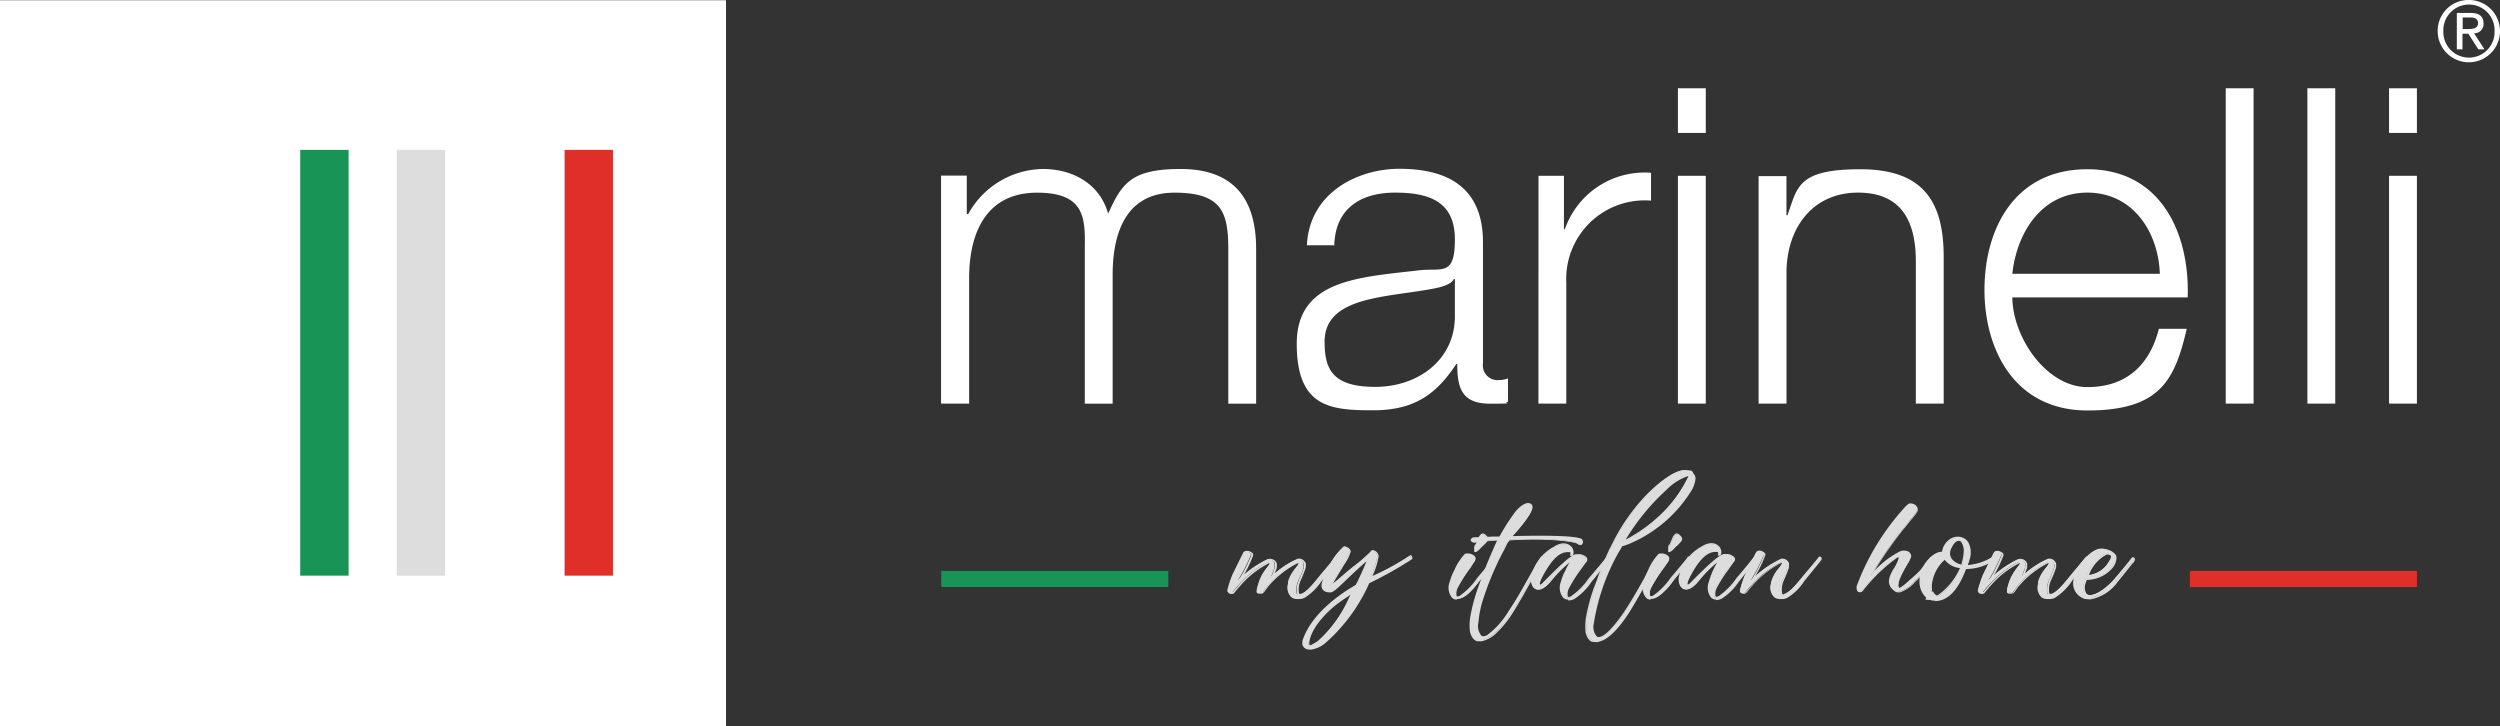 <?xml version="1.0" encoding="UTF-8"?>
<svg xmlns="http://www.w3.org/2000/svg" width="226.087" height="65.679" viewBox="0 0 226.087 65.679">
  <rect x="0" y="0" width="226.087" height="65.679" fill="#333333" stroke="none"/>
  <g id="Raggruppa_1707" data-name="Raggruppa 1707" transform="translate(-1572.492 -2256.981)">
    <rect id="Rettangolo_603" data-name="Rettangolo 603" width="4.376" height="38.506" transform="translate(1623.55 2270.535)" fill="#17304f"></rect>
    <rect id="Rettangolo_604" data-name="Rettangolo 604" width="4.376" height="38.506" transform="translate(1599.643 2270.535)" fill="#17304f"></rect>
    <rect id="Rettangolo_605" data-name="Rettangolo 605" width="65.657" height="65.657" transform="translate(1572.492 2257.003)" fill="#fff"></rect>
    <rect id="Rettangolo_606" data-name="Rettangolo 606" width="4.376" height="38.506" transform="translate(1623.55 2270.535)" fill="#e02f28"></rect>
    <rect id="Rettangolo_607" data-name="Rettangolo 607" width="4.376" height="38.506" transform="translate(1599.643 2270.535)" fill="#199457"></rect>
    <rect id="Rettangolo_608" data-name="Rettangolo 608" width="4.376" height="38.506" transform="translate(1608.373 2270.535)" fill="#ddd"></rect>
    <path id="Tracciato_10736" data-name="Tracciato 10736" d="M1788.546,2269h2.519v-4.035h-2.519Zm0,24.482h2.519v-20.6h-2.519Zm-7.385,0h2.519v-28.517h-2.519Zm-7.385,0h2.518v-28.517h-2.518Zm-19.3-11.739c.405-3.757,2.668-7.343,6.787-7.343s6.425,3.565,6.553,7.343Zm15.859,2.113c.192-5.785-2.433-11.569-9.072-11.569s-9.306,5.464-9.306,10.907,2.754,10.907,9.306,10.907,7.9-2.71,8.987-7.385h-2.519c-.79,3.116-2.8,5.272-6.468,5.272s-6.745-4.44-6.787-8.111h15.859Zm-38.8,9.626h2.519v-12.017c.085-4.034,2.476-7.065,6.467-7.065s5.23,2.668,5.23,6.233v12.849h2.518v-13.255c0-4.909-1.75-7.94-7.534-7.94s-5.678,1.686-6.6,4.162h-.085v-3.543h-2.519v20.6h0Zm-7.3-24.482h2.519v-4.035h-2.519Zm0,24.482h2.519v-20.6h-2.519Zm-12.615,0h2.519V2282.51a7.1,7.1,0,0,1,7.663-7.385v-2.519a7.633,7.633,0,0,0-7.791,5.1h-.086v-4.824h-2.3Zm-18.463-14.3c.085-3.351,2.39-4.781,5.507-4.781s5.4.832,5.4,4.226-1.153,2.562-3.245,2.8c-5.421.641-11.056.833-11.056,6.639s3.116,6.019,6.916,6.019,5.741-1.516,7.513-4.184h.085c0,2.156.406,3.586,2.946,3.586s1.089-.042,1.644-.17V2291.2a2.164,2.164,0,0,1-.79.15,1.333,1.333,0,0,1-1.473-1.516v-10.95c0-5.507-3.949-6.638-7.578-6.638s-8.111,2.07-8.345,6.916h2.518Zm10.907,6.318c.043,4.035-3.351,6.468-7.193,6.468s-4.59-1.558-4.59-4.077c0-4.034,5.315-3.992,9.584-4.76.683-.128,1.793-.32,2.114-.918h.085v3.287Zm-46.447,7.983h2.519v-11.5c.043-4.311,1.793-7.577,6.147-7.577s4.355,2.327,4.312,5.1v13.981h2.519v-11.654c0-3.842,1.238-7.428,5.592-7.428s4.867,1.836,4.867,5.229v13.853h2.518V2279.5c0-4.866-2.326-7.236-6.83-7.236s-5.315,1.324-6.553,4.035c-.768-2.711-3.2-4.035-5.912-4.035a7.83,7.83,0,0,0-6.745,4.077h-.129v-3.479h-2.326v20.6Z" fill="#fff"></path>
    <rect id="Rettangolo_609" data-name="Rettangolo 609" width="20.534" height="1.451" transform="translate(1657.616 2308.615)" fill="#199457"></rect>
    <rect id="Rettangolo_610" data-name="Rettangolo 610" width="20.534" height="1.451" transform="translate(1770.531 2308.615)" fill="#e02f28"></rect>
    <g id="Raggruppa_1706" data-name="Raggruppa 1706">
      <path id="Tracciato_10737" data-name="Tracciato 10737" d="M1693.412,2307.59c-.47.641-1,1.26-1.516,1.879-.747.939-1.067,1.28-1.473,1.473a.946.946,0,0,1-.555.149.927.927,0,0,1-.554-.128,1.114,1.114,0,0,1-.3-1.174v-.171h0a4.545,4.545,0,0,1,.9-1.537c.235-.384-.192-.192-.192-.192l-.192.107a9.262,9.262,0,0,0-2.391,1.942c-.17.171-.384.619-.555.641a1.63,1.63,0,0,1-.32,0,.305.305,0,0,1-.085-.064c-.022-.043-.022-.064,0-.256a6.465,6.465,0,0,1,.235-.79h0a6.044,6.044,0,0,1,.853-1.409c.235-.384-.192-.192-.192-.192l-.213.107a9.2,9.2,0,0,0-2.391,1.942c-.171.171-.533.64-.555.64a.774.774,0,0,1-.32,0,.268.268,0,0,1-.085-.064c-.043-.042-.043-.064,0-.256.042-.171.128-.448.234-.768.086-.235.15-.406.171-.47.128-.256,1-2.028,1-2.028a.308.308,0,0,1,.235-.149.388.388,0,0,1,.235.064c.171.085.235.149.235.256a14.786,14.786,0,0,1-1.11,2.2l-.064.106.192-.192a9.865,9.865,0,0,1,2.476-1.707.6.6,0,0,1,.6.3c.042.064.042.085.042.256a.742.742,0,0,1-.042.32c-.064.171-.15.4-.257.683a8.883,8.883,0,0,1,2.306-1.537.558.558,0,0,1,.576.3c.043.064.043.085.043.256a.724.724,0,0,1-.043.32,8.21,8.21,0,0,1-.427,1.025,2.03,2.03,0,0,0-.149,1.216.189.189,0,0,0,.17.086.548.548,0,0,0,.235-.064c.363-.192.641-.384,1.516-1.473.469-.576,1.3-1.537,1.537-1.857.17,0,.064.192.064.192" fill="#ddd"></path>
      <path id="Tracciato_10738" data-name="Tracciato 10738" d="M1689.954,2311.155h-.064a.918.918,0,0,1-.6-.149,1.221,1.221,0,0,1-.32-1.238v-.128h0v-.065h0a3.368,3.368,0,0,1,.64-1.173,2.885,2.885,0,0,0,.256-.342.36.36,0,0,0,.065-.149s-.107.021-.171.042l-.192.107a8.59,8.59,0,0,0-2.37,1.942c-.042.064-.106.15-.192.257-.128.192-.256.384-.405.405a1.825,1.825,0,0,1-.342,0h0c-.043-.043-.085-.064-.107-.085h0c-.042-.086-.021-.128,0-.32a6.648,6.648,0,0,1,.235-.79h0a3.619,3.619,0,0,1,.619-1.067,2.885,2.885,0,0,0,.256-.342.363.363,0,0,0,.064-.149.891.891,0,0,0-.149.042l-.192.107a8.589,8.589,0,0,0-2.369,1.942c-.086.086-.235.278-.363.427-.171.214-.192.235-.214.235a.527.527,0,0,1-.363,0h0c-.042-.043-.085-.064-.106-.107-.043-.064-.043-.106,0-.3s.128-.47.234-.79a2.992,2.992,0,0,1,.171-.448h0c.128-.278,1-2.05,1-2.05a.3.3,0,0,1,.3-.17.514.514,0,0,1,.278.064c.171.085.277.17.277.32a11.072,11.072,0,0,1-.939,1.942,9.306,9.306,0,0,1,2.369-1.6.66.66,0,0,1,.662.321.5.5,0,0,1,.043.277.774.774,0,0,1-.043.32c-.043.128-.107.278-.171.427a7.718,7.718,0,0,1,2.113-1.366.644.644,0,0,1,.662.32c.064.086.064.128.064.278a.726.726,0,0,1-.043.32c-.085.235-.234.64-.426,1.046a1.954,1.954,0,0,0-.15,1.174c0,.042.086.085.3,0,.363-.192.619-.384,1.494-1.452l.384-.469c.449-.534.961-1.153,1.153-1.388h.021c0-.021.043-.021.043-.021a.154.154,0,0,1,.149.085.346.346,0,0,1,0,.214h0c-.4.555-.832,1.088-1.259,1.6l-.235.3a5.145,5.145,0,0,1-1.494,1.5,1.06,1.06,0,0,1-.512.149m-.918-1.387c-.085.555,0,.9.278,1.11.085.085.256.106.512.106a.8.8,0,0,0,.512-.128c.406-.192.726-.533,1.452-1.451l.234-.3c.427-.512.854-1.046,1.26-1.58,0-.021.021-.064,0-.085h0c-.192.256-.683.832-1.132,1.366l-.384.47c-.9,1.088-1.174,1.3-1.537,1.494a.506.506,0,0,1-.256.085.247.247,0,0,1-.235-.128,2.155,2.155,0,0,1,.15-1.281c.192-.405.341-.811.427-1.046a.635.635,0,0,0,.042-.277.323.323,0,0,0-.042-.213.537.537,0,0,0-.513-.278,9.1,9.1,0,0,0-2.262,1.516l-.214.192.107-.278c.086-.235.192-.469.256-.683a.626.626,0,0,0,.043-.277.548.548,0,0,0-.021-.214c-.107-.171-.363-.32-.513-.256a8.985,8.985,0,0,0-2.454,1.686l-.513.491.278-.491a12.368,12.368,0,0,0,1.089-2.177c0-.064-.043-.107-.193-.192-.106-.064-.106-.064-.192-.043a.2.2,0,0,0-.192.107s-.875,1.772-1,2.006h0a3.241,3.241,0,0,1-.171.47c-.107.32-.192.576-.235.768-.021.171-.021.171,0,.193,0,0,.043.042.064.042H1684c.021-.021.106-.128.17-.192.128-.149.278-.32.363-.427a9.1,9.1,0,0,1,2.412-1.963l.192-.107c.064-.043.235-.107.32,0,.065.085,0,.213-.042.3a3.028,3.028,0,0,1-.256.362,3.584,3.584,0,0,0-.6,1.025h0a7.451,7.451,0,0,0-.235.79,1.336,1.336,0,0,0-.021.192s.043.043.064.043h.277c.086,0,.214-.214.321-.363a3.178,3.178,0,0,1,.192-.278,9.084,9.084,0,0,1,2.412-1.963l.192-.107c.064-.043.235-.107.32,0,.064.085,0,.213-.043.3-.064.106-.171.234-.256.362a3.125,3.125,0,0,0-.64,1.153v.043h0v.085h0Zm0,0h0" fill="#ddd"></path>
      <path id="Tracciato_10739" data-name="Tracciato 10739" d="M1700.114,2307.5a37.941,37.941,0,0,1-3.863,2.156l-.086.213a16.12,16.12,0,0,1-3.8,5.144,2.118,2.118,0,0,1-1.644.619.528.528,0,0,1-.341-.256.5.5,0,0,1-.043-.277.654.654,0,0,1,.064-.342c.683-1.921,2.668-3.607,4.354-4.61l.385-.235.17-.342c.235-.49.491-1.088.683-1.515.086-.192.171-.406.193-.448v-.064c.021,0-.043.042-.043.042-.427.342-1,.854-1.9,1.708-1.024.982-1.2,1.131-1.451,1.174a1.176,1.176,0,0,1-.363-.043.531.531,0,0,1-.342-.3.393.393,0,0,1-.042-.149v-.213l.042-.128a5.181,5.181,0,0,1,.662-1.537,5.425,5.425,0,0,1,1.281-1.687.7.7,0,0,1,.32.128c.107.065.213.193.213.257a3.506,3.506,0,0,1-.576,1.152c-.7,1.153-1.174,1.943-1.174,1.985a8.506,8.506,0,0,0,1.11-.9c.149-.128.555-.47.918-.769a16.282,16.282,0,0,0,1.387-1.174,2.641,2.641,0,0,0,.256-.256c.043-.064.064-.064.128-.064a.542.542,0,0,1,.449.47,6.453,6.453,0,0,1-.513,1.643c-.064.15-.106.278-.106.278a22.469,22.469,0,0,0,3.564-1.942c.15.192.064.277.064.277m-5.272,3.074s-.811.533-1.152.768a9.031,9.031,0,0,0-2.007,1.921,3.039,3.039,0,0,0-.79,2.071c.043.085.043.085.235,0a3.577,3.577,0,0,0,.64-.385,11.256,11.256,0,0,0,2.775-3.842l.278-.555" fill="#ddd"></path>
      <path id="Tracciato_10740" data-name="Tracciato 10740" d="M1690.957,2315.723a.78.78,0,0,1-.235-.022.607.607,0,0,1-.384-.277.418.418,0,0,1-.064-.3.733.733,0,0,1,.064-.363c.854-2.412,3.565-4.162,4.376-4.653l.384-.235.171-.32c.256-.534.512-1.088.683-1.515.042-.107.085-.214.128-.3-.384.32-.9.79-1.772,1.622-1.046,1-1.216,1.153-1.494,1.195a1.2,1.2,0,0,1-.384-.042.565.565,0,0,1-.384-.342.39.39,0,0,1-.043-.149v-.214l.043-.128a5.253,5.253,0,0,1,.661-1.558,5.832,5.832,0,0,1,1.324-1.729.633.633,0,0,1,.384.128.493.493,0,0,1,.235.32,3.72,3.72,0,0,1-.577,1.174c-.533.875-.875,1.452-1.045,1.751.192-.15.512-.427.9-.748.149-.128.555-.49.918-.768l.064-.043a12.365,12.365,0,0,0,1.323-1.131,1.96,1.96,0,0,0,.214-.213l.042-.043a.174.174,0,0,1,.171-.085.606.606,0,0,1,.512.533,6.584,6.584,0,0,1-.512,1.686c0,.043-.043.086-.043.129a23.551,23.551,0,0,0,3.416-1.879l.042-.043.043.043c.192.235.064.363.043.363h0a34.4,34.4,0,0,1-3.842,2.156l-.086.192a15.532,15.532,0,0,1-3.82,5.165,2.572,2.572,0,0,1-1.452.662m5.4-8.388-.106.256a3.871,3.871,0,0,1-.192.448c-.171.427-.427.982-.684,1.515l-.192.363h0l-.384.256c-.811.47-3.5,2.22-4.333,4.59a.938.938,0,0,0-.064.32c0,.128,0,.171.043.235a.412.412,0,0,0,.3.213,2.042,2.042,0,0,0,1.579-.6,15.538,15.538,0,0,0,3.778-5.122l.107-.235h.021a39.092,39.092,0,0,0,3.842-2.156.463.463,0,0,0-.021-.128,25.266,25.266,0,0,1-3.522,1.921l-.149.064.042-.149s.043-.129.107-.278a6.116,6.116,0,0,0,.512-1.622.417.417,0,0,0-.384-.406h-.021a.066.066,0,0,1-.021.043l-.043.043a1.98,1.98,0,0,1-.214.213c-.192.192-.256.235-1.344,1.131l-.064.043c-.363.3-.769.64-.918.768-1.089.961-1.153.94-1.2.918h-.042v-.064c0-.106.9-1.579,1.174-2.027a3.533,3.533,0,0,0,.555-1.11.514.514,0,0,0-.192-.214.57.57,0,0,0-.278-.107,6,6,0,0,0-1.238,1.665,4.729,4.729,0,0,0-.64,1.516v.128c-.022,0-.043.213-.043.213a.292.292,0,0,0,.021.107.456.456,0,0,0,.3.256,1.84,1.84,0,0,0,.32.043c.235-.043.406-.192,1.409-1.153a22.638,22.638,0,0,1,1.9-1.707l.256-.171Zm-5.443,8.132c-.042,0-.085-.021-.106-.107a2.978,2.978,0,0,1,.789-2.156,10.12,10.12,0,0,1,2.028-1.942c1.153-.832,1.217-.79,1.238-.768l.043.042v.043a3.867,3.867,0,0,0-.3.555,11.393,11.393,0,0,1-2.8,3.863,3.7,3.7,0,0,1-.662.385h-.021a.44.44,0,0,1-.171.064m3.671-4.7c-.256.171-.7.469-.939.64a9.28,9.28,0,0,0-1.985,1.921c-.6.79-.918,1.708-.768,2.007v.021a.336.336,0,0,0,.106-.043h.022a4.607,4.607,0,0,0,.64-.384,11.384,11.384,0,0,0,2.754-3.821l.17-.341" fill="#ddd"></path>
      <path id="Tracciato_10741" data-name="Tracciato 10741" d="M1707.8,2307.633l-.085.085c-.128.171-1.131,1.409-1.43,1.772a5.153,5.153,0,0,1-1.473,1.494,1.142,1.142,0,0,1-.555.15.434.434,0,0,1-.406-.171,1.344,1.344,0,0,1-.192-1.281.827.827,0,0,0,.043-.149,7.219,7.219,0,0,1,.256-.705l.15-.3a3.473,3.473,0,0,1,.405-.726,4.029,4.029,0,0,1,.491-.619c.064-.043.085-.043.235-.043a.5.5,0,0,1,.277.043c.235.085.385.213.385.341,0,.064-.043.171-.214.406-.064.107-.192.277-.256.384-.064.086-.192.278-.278.384a16.454,16.454,0,0,0-.875,1.409,1.161,1.161,0,0,0-.128.79c.064.149.171.171.406.043a6.647,6.647,0,0,0,1.6-1.623c.469-.555,1.3-1.537,1.537-1.857.17.022.085.214.085.214m-1.067-1.516c-.128.128-.256.235-.427.406a1.559,1.559,0,0,1-.363.277h-.043c-.021,0,0-.128-.021-.149v-.149c.021-.363.043-.107.192-.491.085-.257.128-.193.171-.342.064-.235.256-.427.384-.405a.8.8,0,0,1,.406.384c.042.128-.065.235-.3.491" fill="#ddd"></path>
      <path id="Tracciato_10742" data-name="Tracciato 10742" d="M1704.255,2311.2a.537.537,0,0,1-.47-.192,1.416,1.416,0,0,1-.213-1.345l.043-.128a4.337,4.337,0,0,1,.277-.747l.15-.3a4.142,4.142,0,0,1,.405-.747,4.646,4.646,0,0,1,.491-.641c.085-.064.128-.064.278-.064a.626.626,0,0,1,.3.043c.278.085.427.256.427.406a.84.84,0,0,1-.213.448c0,.021-.043.064-.064.107a1.977,1.977,0,0,0-.171.277c-.085.107-.213.278-.3.406a13.077,13.077,0,0,0-.854,1.387,1.158,1.158,0,0,0-.128.726.149.149,0,0,0,.064.085.424.424,0,0,0,.235-.064,6.318,6.318,0,0,0,1.58-1.622c.448-.534,1.28-1.516,1.537-1.857v-.043h.064a.2.2,0,0,1,.149.086.33.33,0,0,1,0,.213l-.043.085h-.021c-.149.193-1.174,1.452-1.452,1.772-.747.939-1.067,1.281-1.494,1.494a1.215,1.215,0,0,1-.576.15m-.235-2.263a6.279,6.279,0,0,0-.256.683.308.308,0,0,1-.043.15,1.329,1.329,0,0,0,.171,1.216c.086.107.171.128.363.15a1.208,1.208,0,0,0,.512-.128,4.766,4.766,0,0,0,1.452-1.473c.32-.385,1.3-1.6,1.43-1.772a.654.654,0,0,1,.085-.107v-.064h0c-.277.363-1.067,1.3-1.515,1.815a6.847,6.847,0,0,1-1.622,1.643.472.472,0,0,1-.342.086c-.064,0-.107-.064-.149-.15a1.039,1.039,0,0,1,.128-.832,10.567,10.567,0,0,1,.875-1.409c.085-.128.213-.3.277-.384.043-.064.107-.171.171-.278.021-.042.043-.064.064-.107a.979.979,0,0,0,.192-.362c0-.086-.128-.192-.341-.278a.9.9,0,0,0-.256-.021c-.129,0-.15,0-.193.042a6.038,6.038,0,0,0-.469.6,3.413,3.413,0,0,0-.406.726,2.088,2.088,0,0,1-.149.32m1.921-2.028h-.085a.261.261,0,0,1-.022-.128v-.021h0v-.214c0-.213.043-.256.086-.3a.6.6,0,0,0,.128-.235.817.817,0,0,1,.106-.235c0-.021.043-.043.043-.107.085-.234.278-.491.448-.448a.806.806,0,0,1,.449.427c.042.149-.064.3-.321.555h0l-.149.149a1.441,1.441,0,0,0-.256.257c-.043.042-.3.3-.427.3Zm.021-.256v.086a1.7,1.7,0,0,0,.3-.235,2.73,2.73,0,0,1,.278-.256,1.064,1.064,0,0,0,.149-.15c.213-.235.3-.341.277-.427a.807.807,0,0,0-.362-.341c-.086,0-.235.149-.3.363a.546.546,0,0,1-.064.149c-.022.043-.043.085-.107.192a.9.9,0,0,1-.149.278.776.776,0,0,0-.043.213v.128Z" fill="#ddd"></path>
      <path id="Tracciato_10743" data-name="Tracciato 10743" d="M1715.184,2306.139c-.257-.192-2.455-.555-6.148-.342-.106,0-.149.128-.235.171-.064.107-.085.15-.362.705a24.778,24.778,0,0,0-1.9,4.482,11.05,11.05,0,0,0-.448,2.113c-.064.619,0,.961.234,1.2a.3.3,0,0,0,.342.128.658.658,0,0,0,.363-.15,7.647,7.647,0,0,0,1.942-2.2c.555-.833,1-1.6,1.964-3.309a11.56,11.56,0,0,1,.918-1.537c.043-.021.149.022.128.086,0,0-.043.085-.128.234l-.641,1.153c-.789,1.473-1.515,2.732-2.027,3.522a8.64,8.64,0,0,1-1.409,1.729,2.673,2.673,0,0,1-1.217.747.6.6,0,0,1-.341.021c-.171,0-.192,0-.256-.042a1,1,0,0,1-.193-.15,1.282,1.282,0,0,1-.3-.789,4.882,4.882,0,0,1,.064-1.217,14.95,14.95,0,0,1,.875-3.031q.576-1.633,1.152-2.882a9.83,9.83,0,0,1,.449-.96,19.172,19.172,0,0,0-2.135.192c-.32.043-.491-.342,0-.363.171,0,.6-.021,2.177-.064h.086c.235-.427.576-.982.79-1.3.234-.363.49-.7.747-1.046,0,0,.875-1.024,1.323-.534.363.406-1.3,2.284-1.836,2.861h.192c2.669-.064,5.614-.064,6.148.235.192.17.064.64-.32.341" fill="#ddd"></path>
      <path id="Tracciato_10744" data-name="Tracciato 10744" d="M1706.368,2314.976h-.149c-.171,0-.192,0-.278-.064a.765.765,0,0,1-.213-.171,1.418,1.418,0,0,1-.32-.833,5,5,0,0,1,.064-1.238,16.784,16.784,0,0,1,.875-3.052c.341-1,.747-1.985,1.152-2.9.15-.363.278-.64.385-.854-.214,0-.726.043-2.007.193a.418.418,0,0,1-.341-.129.163.163,0,0,1-.022-.192.419.419,0,0,1,.342-.17c.149,0,.512,0,1.686-.064h.555c.214-.406.555-.961.769-1.3.256-.362.49-.725.747-1.045.021-.022.6-.683,1.067-.683h0a.422.422,0,0,1,.341.149c.342.384-.725,1.729-1.729,2.839h.043c2.519-.064,5.614-.064,6.19.256a.366.366,0,0,1,.064.47c-.085.106-.235.149-.448-.022-.235-.171-2.369-.533-6.083-.32-.043,0-.064.021-.107.085a.327.327,0,0,1-.085.086c-.065.107-.086.171-.342.683a26.793,26.793,0,0,0-1.9,4.461,9.111,9.111,0,0,0-.427,2.092,1.384,1.384,0,0,0,.214,1.152.243.243,0,0,0,.277.107.624.624,0,0,0,.342-.128,7.55,7.55,0,0,0,1.921-2.177c.534-.79.982-1.537,1.964-3.309q.9-1.536.96-1.579a.231.231,0,0,1,.171.021c.043.043.064.086.043.128,0,0,0,.022-.043.086,0,.042-.043.085-.085.17l-.641,1.153c-.747,1.387-1.494,2.69-2.028,3.543a9.25,9.25,0,0,1-1.408,1.751,2.828,2.828,0,0,1-1.26.768.955.955,0,0,1-.213.043m1.579-9.221h.15l-.043.106v.022a4.751,4.751,0,0,0-.427.918c-.405.9-.811,1.878-1.152,2.881a16.254,16.254,0,0,0-.876,3.031,5.873,5.873,0,0,0-.064,1.2,1.279,1.279,0,0,0,.278.748c.064.064.128.128.171.128a.5.5,0,0,0,.234.042h.321a2.535,2.535,0,0,0,1.195-.725,8.428,8.428,0,0,0,1.387-1.729c.555-.854,1.281-2.135,2.028-3.522l.64-1.153a1.171,1.171,0,0,0,.086-.171s0-.042.021-.042h-.042c-.022,0-.214.341-.9,1.515-1,1.772-1.451,2.519-1.985,3.309a7.531,7.531,0,0,1-1.964,2.219.724.724,0,0,1-.405.15.334.334,0,0,1-.385-.15,1.566,1.566,0,0,1-.234-1.259,10.718,10.718,0,0,1,.448-2.113,26.815,26.815,0,0,1,1.9-4.482c.277-.534.3-.6.362-.705h0a.3.3,0,0,1,.064-.085.252.252,0,0,1,.214-.128c3.543-.192,5.87.128,6.19.363h0c.064.042.192.149.256.042a.225.225,0,0,0-.021-.277c-.406-.235-2.583-.32-6.1-.235h-.363l.107-.107c1.323-1.451,2.049-2.54,1.836-2.775a.343.343,0,0,0-.235-.106h0c-.406,0-.961.64-.961.64-.234.32-.491.662-.725,1.046-.235.341-.555.918-.79,1.3v.043h-.641c-1.174.042-1.536.064-1.686.064-.192,0-.235.064-.235.085v.064a.285.285,0,0,0,.214.085c1.473-.17,1.942-.213,2.092-.213" fill="#ddd"></path>
      <path id="Tracciato_10745" data-name="Tracciato 10745" d="M1717.852,2307.633l-.086.085c-.128.171-1.152,1.409-1.43,1.772a5.132,5.132,0,0,1-1.494,1.494,1.081,1.081,0,0,1-.555.15.453.453,0,0,1-.405-.171,1.4,1.4,0,0,1-.193-1.281.82.82,0,0,0,.043-.149,7.194,7.194,0,0,1,.256-.705l.15-.3a3.473,3.473,0,0,1,.405-.726,3.591,3.591,0,0,1,.214-.3,12.581,12.581,0,0,0-1.964,1.9c-1.238,1.579-1.857.683-1.814-.107a4.083,4.083,0,0,1,2.006-2.8c1.537-.982,2.007.683,1.537.683,0,0,.149-.363-.192-.363s-1.025,0-1.964,1.473c-.939,1.494-.747,1.771-.448,1.537.235-.171,2.753-2.882,3.18-2.669h.171a.629.629,0,0,1,.278.043c.234.086.384.214.384.342s-.064.17-.214.4c-.064.107-.192.278-.256.384-.064.086-.192.278-.277.385a16.085,16.085,0,0,0-.876,1.408,1.15,1.15,0,0,0-.128.79c.064.15.171.171.406.043a6.54,6.54,0,0,0,1.622-1.622c.47-.555,1.281-1.537,1.516-1.857.192.021.085.213.085.213" fill="#ddd"></path>
      <path id="Tracciato_10746" data-name="Tracciato 10746" d="M1714.308,2311.2a.584.584,0,0,1-.469-.192,1.445,1.445,0,0,1-.214-1.345l.043-.128a4.32,4.32,0,0,1,.278-.747l.149-.3a5.567,5.567,0,0,1,.342-.64,10.965,10.965,0,0,0-1.58,1.579c-.7.9-1.2.961-1.451.854-.363-.128-.491-.6-.47-1a4.055,4.055,0,0,1,2.049-2.839c.79-.513,1.281-.3,1.494-.128a.755.755,0,0,1,.3.789.206.206,0,0,1-.213.15h-.107l.043-.086c0-.042.042-.149,0-.213-.022-.043-.064-.043-.15-.043-.341,0-1,0-1.921,1.452-.683,1.088-.726,1.451-.662,1.494a.259.259,0,0,0,.129-.064c.042-.043.213-.192.405-.406,1.473-1.494,2.455-2.369,2.818-2.284h.17a.676.676,0,0,1,.3.043c.214.086.448.214.448.406s-.042.192-.234.448l-.064.085c-.064.086-.15.214-.192.278a.83.83,0,0,0-.107.149l-.192.256a12.865,12.865,0,0,0-.854,1.388,1.141,1.141,0,0,0-.128.725.145.145,0,0,0,.064.086.424.424,0,0,0,.235-.064,6.282,6.282,0,0,0,1.6-1.622l.3-.342c.47-.555,1.046-1.238,1.238-1.494h.022c0-.021.042-.021.042-.021a.2.2,0,0,1,.15.085.338.338,0,0,1,0,.213l-.128.235v-.064c-.15.192-.577.726-.918,1.153-.192.235-.363.448-.47.576a5.343,5.343,0,0,1-1.515,1.516,1.23,1.23,0,0,1-.577.149m-.256-2.412a6.279,6.279,0,0,0-.256.683.315.315,0,0,1-.042.15,1.313,1.313,0,0,0,.17,1.216.517.517,0,0,0,.363.15,1.207,1.207,0,0,0,.512-.128,5.257,5.257,0,0,0,1.473-1.473c.086-.128.278-.342.47-.577.384-.469.875-1.067.96-1.2h.022a.225.225,0,0,1,.064-.107v-.085h0c-.214.277-.769.939-1.217,1.473l-.3.341c-.9,1.089-1.259,1.452-1.643,1.644a.469.469,0,0,1-.342.085.253.253,0,0,1-.149-.149,1.041,1.041,0,0,1,.128-.833,10.5,10.5,0,0,1,.875-1.408,2.579,2.579,0,0,0,.192-.257c.043-.064.085-.106.107-.149.042-.085.128-.192.192-.3l.064-.085a.979.979,0,0,0,.213-.363c0-.064-.128-.192-.341-.277a.857.857,0,0,0-.256-.022h-.235l-.214.32-.128.192c-.021.043-.064.086-.085.129a3.4,3.4,0,0,0-.406.725,2.1,2.1,0,0,1-.149.32m-.213-2.668a1.565,1.565,0,0,0-.854.3,4.009,4.009,0,0,0-1.985,2.754c0,.341.085.768.384.875.32.128.79-.171,1.3-.811a14.68,14.68,0,0,1,1.964-1.9l.3-.235a12.428,12.428,0,0,0-2.626,2.263,2.788,2.788,0,0,1-.427.405c-.171.128-.256.086-.3.043-.213-.192.235-1.025.641-1.686.96-1.516,1.665-1.516,2.027-1.516s.214.043.257.107c.021.043.042.064.042.107a.728.728,0,0,0-.277-.555.7.7,0,0,0-.491-.15" fill="#ddd"></path>
      <path id="Tracciato_10747" data-name="Tracciato 10747" d="M1724.853,2299.543a.933.933,0,0,1,.768.342.477.477,0,0,1,.128.448,2.8,2.8,0,0,1-.405,1.067,11.815,11.815,0,0,1-4.824,4.333,11.331,11.331,0,0,1-1.259.534.224.224,0,0,0-.15.085c-.021.043-.107.192-.192.363a19.4,19.4,0,0,0-2.348,6.575c-.064.619,0,.96.235,1.2a.3.3,0,0,0,.341.128c.747-.064,1.943-1.793,2.306-2.348.555-.833,1-1.6,1.963-3.309.854-1.472.875-1.515.94-1.536.042-.022.149.021.128.085,0,0-.043.085-.128.235-.086.171-.363.683-.641,1.152-.79,1.473-1.515,2.733-2.028,3.544-.576.854-1.579,2.22-2.625,2.476a.621.621,0,0,1-.342.021.5.5,0,0,1-.448-.192,1.285,1.285,0,0,1-.3-.79,4.925,4.925,0,0,1,.064-1.216,15.515,15.515,0,0,1,.876-3.053q.576-1.632,1.152-2.881c.064-.128.128-.278.15-.321l.32-.64a17.448,17.448,0,0,1,2.988-4.162c.7-.705,2.284-2.2,3.394-2.2m.341.47h-.106a5.2,5.2,0,0,0-1.985,1.259,19.827,19.827,0,0,0-3.544,4.227c-.213.362-.32.491-.3.491s.085-.043.192-.086a13.046,13.046,0,0,0,3.479-2.6,12.009,12.009,0,0,0,2.22-3.2v-.085Z" fill="#ddd"></path>
      <path id="Tracciato_10748" data-name="Tracciato 10748" d="M1716.827,2315.04h-.149a.563.563,0,0,1-.491-.214,1.418,1.418,0,0,1-.32-.832,5.135,5.135,0,0,1,.064-1.238,15.879,15.879,0,0,1,.875-3.052c.363-1.025.747-2.007,1.152-2.882a.658.658,0,0,1,.086-.171c.021-.064.064-.107.064-.128l.32-.64a17.557,17.557,0,0,1,2.988-4.184c1.452-1.451,2.647-2.2,3.458-2.2s.619.128.811.362a.59.59,0,0,1,.128.513,2.654,2.654,0,0,1-.426,1.088,12.11,12.11,0,0,1-4.846,4.376,8.869,8.869,0,0,1-1.28.534h-.065a.065.065,0,0,1-.021.042,1.88,1.88,0,0,1-.213.363,19.049,19.049,0,0,0-2.327,6.553,1.367,1.367,0,0,0,.214,1.153c.106.106.149.128.277.106.683-.064,1.814-1.643,2.263-2.305.533-.811.981-1.537,1.963-3.308q.9-1.538.961-1.58a.226.226,0,0,1,.171.022.185.185,0,0,1,.064.128s0,.021-.043.085l-.085.171c-.043.085-.15.277-.278.491-.107.192-.235.427-.363.661-.747,1.409-1.494,2.69-2.028,3.544-1,1.494-1.857,2.326-2.668,2.518a.9.9,0,0,1-.213.043m7.983-15.454c-.768,0-1.942.747-3.351,2.178a16.663,16.663,0,0,0-2.967,4.14l-.3.619a1.171,1.171,0,0,1-.064.15,1.27,1.27,0,0,1-.085.171,31,31,0,0,0-1.153,2.881,17.5,17.5,0,0,0-.875,3.031,6.1,6.1,0,0,0-.064,1.2,1.279,1.279,0,0,0,.277.747.429.429,0,0,0,.406.17h.32c1.131-.277,2.241-1.921,2.583-2.454.555-.854,1.28-2.135,2.027-3.522.129-.214.257-.448.363-.662.128-.235.235-.405.278-.512a1.163,1.163,0,0,0,.085-.171s0-.043.022-.043h-.043c-.021,0-.214.321-.9,1.516-.981,1.771-1.451,2.5-1.985,3.308-.576.854-1.643,2.306-2.348,2.37a.335.335,0,0,1-.384-.15,1.541,1.541,0,0,1-.235-1.259,19.33,19.33,0,0,1,2.348-6.6,3.084,3.084,0,0,0,.192-.363c.043-.085.064-.106.193-.128a7.228,7.228,0,0,0,1.238-.533,11.784,11.784,0,0,0,4.781-4.312,2.668,2.668,0,0,0,.405-1.025.443.443,0,0,0-.106-.405.853.853,0,0,0-.7-.32m-5.464,6.382h-.043v-.043c-.028-.028,0-.114.086-.256.042-.085.106-.171.192-.32a20.383,20.383,0,0,1,3.543-4.248,4.937,4.937,0,0,1,2.006-1.259l.193-.043v.171a11.973,11.973,0,0,1-2.263,3.244,13.792,13.792,0,0,1-3.5,2.626,2.522,2.522,0,0,1-.234.107m5.848-5.956h0a4.857,4.857,0,0,0-1.942,1.217,19.982,19.982,0,0,0-3.522,4.205,2.942,2.942,0,0,0-.192.32h0a13.918,13.918,0,0,0,3.479-2.583,11.732,11.732,0,0,0,2.2-3.159" fill="#ddd"></path>
      <path id="Tracciato_10749" data-name="Tracciato 10749" d="M1725.344,2307.633l-.086.085c-.128.171-1.152,1.409-1.43,1.772a5.164,5.164,0,0,1-1.472,1.494,1.141,1.141,0,0,1-.555.15.519.519,0,0,1-.427-.171,1.341,1.341,0,0,1-.192-1.281.887.887,0,0,0,.042-.149,7.194,7.194,0,0,1,.256-.705l.15-.3a3.473,3.473,0,0,1,.405-.726,4.029,4.029,0,0,1,.491-.619c.064-.043.086-.043.235-.043a.5.5,0,0,1,.278.043c.234.085.384.213.384.341a.959.959,0,0,1-.192.406c-.064.107-.192.277-.256.384-.064.086-.193.278-.278.384a16.454,16.454,0,0,0-.875,1.409,1.161,1.161,0,0,0-.128.79c.064.149.171.171.405.043a6.629,6.629,0,0,0,1.6-1.623c.47-.555,1.3-1.537,1.537-1.857.171.022.086.214.086.214m-1.068-1.516c-.128.128-.256.235-.405.406a1.562,1.562,0,0,1-.363.277h-.043c-.021,0,0-.128-.021-.149v-.149c.021-.363.042-.107.192-.491.085-.257.128-.193.171-.342.064-.235.256-.427.384-.405a.79.79,0,0,1,.4.384c.043.128-.064.235-.3.491" fill="#ddd"></path>
      <path id="Tracciato_10750" data-name="Tracciato 10750" d="M1721.8,2311.2a.536.536,0,0,1-.47-.192,1.413,1.413,0,0,1-.213-1.345l.042-.128c.043-.214.256-.726.256-.747.022-.043.086-.15.15-.3a4.2,4.2,0,0,1,.4-.747,4.634,4.634,0,0,1,.491-.641c.086-.064.128-.064.278-.064a.631.631,0,0,1,.3.043c.277.085.427.256.427.406a.844.844,0,0,1-.214.448l-.064.085c-.064.107-.149.214-.192.278-.085.106-.214.277-.3.405a13.085,13.085,0,0,0-.854,1.388,1.156,1.156,0,0,0-.128.725.15.15,0,0,0,.064.086.424.424,0,0,0,.235-.064,6.337,6.337,0,0,0,1.58-1.622c.6-.7,1.323-1.559,1.536-1.857v-.043h.064a.2.2,0,0,1,.15.085.333.333,0,0,1,0,.214l-.043.085h-.021c-.128.192-1.131,1.409-1.452,1.772-.747.939-1.067,1.28-1.494,1.494a1.156,1.156,0,0,1-.576.149m-.214-2.241a6.306,6.306,0,0,0-.256.683.315.315,0,0,1-.042.15,1.332,1.332,0,0,0,.17,1.216c.086.107.171.128.363.15a1.065,1.065,0,0,0,.513-.128,4.778,4.778,0,0,0,1.451-1.473c.32-.385,1.3-1.6,1.43-1.772a.652.652,0,0,1,.085-.107v-.064h0c-.234.32-.939,1.132-1.515,1.815a6.806,6.806,0,0,1-1.622,1.643.471.471,0,0,1-.342.086.256.256,0,0,1-.149-.15,1.038,1.038,0,0,1,.128-.832,14.987,14.987,0,0,1,.875-1.409c.085-.128.214-.3.278-.384.042-.064.128-.192.192-.278l.064-.085a1.007,1.007,0,0,0,.192-.363c0-.085-.128-.192-.342-.278a.891.891,0,0,0-.256-.021c-.128,0-.149,0-.192.043a3.839,3.839,0,0,0-.47.6,3.388,3.388,0,0,0-.405.726,2.294,2.294,0,0,1-.15.32h0Zm1.922-1.964h-.086a.272.272,0,0,1-.021-.128v-.021h0v-.214c0-.213.042-.256.085-.3a.58.58,0,0,0,.128-.235c.064-.15.086-.192.107-.235,0-.021.043-.043.043-.107.085-.234.277-.491.448-.448a.8.8,0,0,1,.448.427c.043.149-.064.3-.32.555h0a.986.986,0,0,1-.149.149,1.448,1.448,0,0,0-.257.257c-.042.042-.3.3-.427.3h0Zm0-.256v.086a1.705,1.705,0,0,0,.3-.235,2.717,2.717,0,0,1,.278-.256.975.975,0,0,0,.149-.15c.192-.213.3-.341.278-.427a.814.814,0,0,0-.363-.341h0c-.086,0-.235.149-.3.363a.517.517,0,0,1-.064.149c-.021.043-.043.085-.107.192a.894.894,0,0,1-.149.278s-.043.042-.043.213v.128Z" fill="#ddd"></path>
      <path id="Tracciato_10751" data-name="Tracciato 10751" d="M1731.235,2307.633l-.085.085c-.128.171-1.153,1.409-1.43,1.772a5.129,5.129,0,0,1-1.495,1.494,1.08,1.08,0,0,1-.555.15.454.454,0,0,1-.405-.171,1.4,1.4,0,0,1-.192-1.281.887.887,0,0,0,.042-.149,7.133,7.133,0,0,1,.257-.705l.149-.3a3.434,3.434,0,0,1,.406-.726,3.563,3.563,0,0,1,.213-.3,12.618,12.618,0,0,0-1.964,1.9c-1.238,1.579-1.857.683-1.814-.107a4.083,4.083,0,0,1,2.006-2.8c1.537-.982,2.007.683,1.537.683,0,0,.15-.363-.192-.363s-1.046,0-1.985,1.473c-.939,1.494-.747,1.771-.448,1.537.235-.171,2.753-2.882,3.18-2.669h.171a.622.622,0,0,1,.277.043c.235.086.385.214.385.342s-.064.17-.214.4c-.064.107-.192.278-.256.384-.064.086-.192.278-.277.385a16.027,16.027,0,0,0-.876,1.408,1.15,1.15,0,0,0-.128.79c.064.15.171.171.406.043a6.537,6.537,0,0,0,1.622-1.622c.47-.555,1.281-1.537,1.516-1.857.192.021.085.213.085.213" fill="#ddd"></path>
      <path id="Tracciato_10752" data-name="Tracciato 10752" d="M1727.692,2311.2a.587.587,0,0,1-.47-.192,1.448,1.448,0,0,1-.213-1.345l.042-.128c.043-.214.257-.726.257-.747a2.538,2.538,0,0,1,.149-.32,5.671,5.671,0,0,1,.342-.641,10.967,10.967,0,0,0-1.58,1.58c-.7.9-1.195.96-1.451.854-.363-.129-.491-.6-.47-1a4.057,4.057,0,0,1,2.049-2.839c.79-.512,1.281-.3,1.494-.128a.757.757,0,0,1,.3.79.206.206,0,0,1-.213.15h-.107l.043-.086c0-.043.042-.149,0-.213-.022-.043-.064-.043-.15-.043-.341,0-1,0-1.921,1.451-.683,1.089-.726,1.452-.662,1.5a.255.255,0,0,0,.128-.064c.043-.043.214-.193.406-.406,1.473-1.473,2.476-2.369,2.818-2.284h.17a.673.673,0,0,1,.3.043c.214.085.448.235.448.4s-.042.192-.234.449l-.064.085c-.064.085-.15.213-.193.277a.928.928,0,0,0-.106.15l-.192.256a12.918,12.918,0,0,0-.854,1.387,1.143,1.143,0,0,0-.128.726.149.149,0,0,0,.064.086.419.419,0,0,0,.235-.065,6.252,6.252,0,0,0,1.6-1.622l.342-.4c.448-.534,1-1.2,1.174-1.452h.021c0-.021.043-.021.043-.021a.2.2,0,0,1,.149.085.333.333,0,0,1,0,.214l-.128.235v-.065c-.128.171-.533.662-.875,1.089-.213.278-.405.512-.512.64a5.327,5.327,0,0,1-1.516,1.516,1.212,1.212,0,0,1-.576.149m-.213-2.369a6.076,6.076,0,0,0-.256.683.308.308,0,0,1-.043.15,1.316,1.316,0,0,0,.171,1.216.514.514,0,0,0,.362.15,1.212,1.212,0,0,0,.513-.128,5.285,5.285,0,0,0,1.473-1.473c.106-.128.3-.385.512-.641.384-.469.832-1.024.9-1.131h.022a.225.225,0,0,1,.064-.107v-.085h0c-.214.277-.726.9-1.153,1.409l-.341.405c-.9,1.089-1.26,1.452-1.644,1.644a.468.468,0,0,1-.342.085c-.064,0-.106-.064-.149-.149a1.045,1.045,0,0,1,.128-.833,14.977,14.977,0,0,1,.875-1.408,1.072,1.072,0,0,0,.171-.257c.043-.064.085-.106.107-.149a1.551,1.551,0,0,1,.192-.277l.064-.086a.832.832,0,0,0,.192-.363c0-.064-.128-.192-.342-.277a.853.853,0,0,0-.256-.022h-.234l-.214.321a1.145,1.145,0,0,0-.107.17.925.925,0,0,0-.106.15,3.384,3.384,0,0,0-.406.726c-.043.085-.107.256-.149.32h0Zm-.171-2.647a1.565,1.565,0,0,0-.854.3,4.009,4.009,0,0,0-1.985,2.754c0,.341.085.768.384.875.32.128.79-.171,1.3-.811a13.522,13.522,0,0,1,1.964-1.9l.3-.235a12.425,12.425,0,0,0-2.626,2.263,2.807,2.807,0,0,1-.426.405c-.171.128-.257.086-.3.043-.214-.192.234-1.025.64-1.686.961-1.516,1.665-1.516,2.028-1.516s.213.043.256.107c.021.043.043.064.043.107a.726.726,0,0,0-.278-.555.7.7,0,0,0-.491-.171" fill="#ddd"></path>
      <path id="Tracciato_10753" data-name="Tracciato 10753" d="M1737.084,2307.59l-.086.086c-.128.192-1.152,1.43-1.43,1.793-.747.939-1.067,1.28-1.473,1.473a.946.946,0,0,1-.555.149.93.93,0,0,1-.555-.128,1.167,1.167,0,0,1-.32-1.174c0-.043.022-.107.022-.149a4.546,4.546,0,0,1,.917-1.537c.235-.385-.192-.192-.192-.192l-.192.106a9.235,9.235,0,0,0-2.39,1.943c-.171.17-.534.64-.555.64a.824.824,0,0,1-.321,0,.3.3,0,0,1-.085-.064c-.043-.043-.043-.064,0-.256.043-.171.128-.448.235-.769.085-.234.149-.405.171-.469.128-.256,1-2.028,1-2.028a.307.307,0,0,1,.235-.149.387.387,0,0,1,.234.064c.171.085.235.149.235.256a14.746,14.746,0,0,1-1.11,2.2l-.064.107.192-.192a9.605,9.605,0,0,1,2.5-1.708.6.6,0,0,1,.6.3c.043.064.043.086.043.256a.729.729,0,0,1-.043.321,8.205,8.205,0,0,1-.427,1.024,2.04,2.04,0,0,0-.149,1.217.154.154,0,0,0,.149.085.551.551,0,0,0,.235-.064c.363-.192.641-.384,1.516-1.473.469-.576,1.3-1.537,1.536-1.857.193,0,.086.192.086.192" fill="#ddd"></path>
      <path id="Tracciato_10754" data-name="Tracciato 10754" d="M1733.626,2311.155h-.064a.918.918,0,0,1-.6-.149,1.221,1.221,0,0,1-.32-1.238c0-.064.021-.107.021-.15h0a2.96,2.96,0,0,1,.662-1.216,3.012,3.012,0,0,0,.256-.363.363.363,0,0,0,.064-.15.894.894,0,0,0-.149.043l-.192.107a8.569,8.569,0,0,0-2.37,1.942c-.085.085-.235.278-.363.427-.17.213-.192.235-.213.235a.539.539,0,0,1-.363,0h0c-.043-.043-.085-.064-.107-.107-.042-.064-.042-.107,0-.3s.128-.469.235-.79a2.866,2.866,0,0,1,.171-.448h0c.128-.277,1-2.049,1-2.049a.3.3,0,0,1,.3-.171.509.509,0,0,1,.277.064c.171.086.278.171.278.321a11.146,11.146,0,0,1-.939,1.942,9.264,9.264,0,0,1,2.369-1.6.661.661,0,0,1,.662.32.514.514,0,0,1,.042.278.742.742,0,0,1-.042.32c-.086.235-.235.64-.427,1.046a1.962,1.962,0,0,0-.15,1.174c.086.192.107.064.3,0,.363-.192.619-.384,1.494-1.452l.342-.405c.448-.534,1.024-1.217,1.2-1.452h.022c0-.021.042-.021.042-.021a.156.156,0,0,1,.15.085.34.34,0,0,1,0,.214v.042h-.043a.279.279,0,0,1-.043.064c-.149.214-1.195,1.473-1.451,1.793a4.881,4.881,0,0,1-1.494,1.5,1.066,1.066,0,0,1-.513.149m-.9-1.537a.425.425,0,0,1-.021.171,1.092,1.092,0,0,0,.277,1.11.761.761,0,0,0,.512.107.8.8,0,0,0,.513-.128c.405-.193.725-.534,1.451-1.452.32-.384,1.3-1.6,1.43-1.772.043-.042.064-.085.086-.106v-.064h0c-.214.277-.747.917-1.174,1.43l-.342.405c-.9,1.089-1.153,1.3-1.537,1.494-.32.171-.448.022-.469-.042a1.964,1.964,0,0,1,.149-1.281c.192-.405.342-.811.427-1.025a1.26,1.26,0,0,0,.043-.277.516.516,0,0,0-.022-.213c-.106-.171-.363-.321-.512-.257a9.035,9.035,0,0,0-2.455,1.687l-.512.491.278-.491a11.693,11.693,0,0,0,1.088-2.177c0-.065-.043-.129-.192-.193-.107-.064-.107-.064-.192-.042a.2.2,0,0,0-.192.106s-.875,1.772-1,2.007h0a3.511,3.511,0,0,1-.171.469c-.107.321-.192.577-.235.769-.043.171-.021.171,0,.192,0,0,.043.043.064.043h.256c.022-.022.107-.128.171-.192.128-.15.277-.321.363-.427a9.087,9.087,0,0,1,2.412-1.964l.192-.107c.064-.042.235-.107.32,0,.064.086,0,.214-.043.3a2.038,2.038,0,0,1-.277.363,3.126,3.126,0,0,0-.64,1.153" fill="#ddd"></path>
      <path id="Tracciato_10755" data-name="Tracciato 10755" d="M1747.372,2307.526a12.63,12.63,0,0,1-1.708,2.007,2.954,2.954,0,0,1-1.3.918.6.6,0,0,1-.533-.107,1,1,0,0,1-.385-1.089v-.042a4.341,4.341,0,0,1,.534-1.025s.534-.96.171-.9h-.022l-.064.042h-.021a14.668,14.668,0,0,0-3.052,2.925c-.15.192-.192.234-.342.213-.171,0-.256-.235-.128-.6.128-.341.278-.683.427-1.046a22.384,22.384,0,0,1,3.778-5.827,1.678,1.678,0,0,1,.363-.341.28.28,0,0,1,.213-.064.62.62,0,0,1,.534.3.453.453,0,0,1-.064.449c-.149.213-.534.661-1.195,1.494a36.053,36.053,0,0,0-2.732,3.949q-.192.3-.128.234a9.121,9.121,0,0,1,2.753-2.134h.064s.683-.171.79.384c0,.342-1.3,2.049-1.153,2.775a.311.311,0,0,0,.171.171,3.316,3.316,0,0,0,.768-.576,10.587,10.587,0,0,0,1.751-1.815c.085-.128.32-.448.32-.448s.256.043.213.149" fill="#ddd"></path>
      <path id="Tracciato_10756" data-name="Tracciato 10756" d="M1740.691,2310.536h-.043a.3.3,0,0,1-.192-.107.713.713,0,0,1,0-.6c.107-.257.256-.662.427-1.046a22.042,22.042,0,0,1,3.778-5.827,2.784,2.784,0,0,1,.363-.363.373.373,0,0,1,.256-.086.665.665,0,0,1,.6.363.519.519,0,0,1-.064.512,8,8,0,0,1-.513.641c-.192.235-.405.512-.7.854a36.472,36.472,0,0,0-2.6,3.735,8.045,8.045,0,0,1,2.412-1.814h.043a.96.96,0,0,1,.619.064.621.621,0,0,1,.256.384,2.669,2.669,0,0,1-.406.854c-.363.619-.854,1.494-.747,1.942a.17.17,0,0,0,.107.107,4.037,4.037,0,0,0,.726-.555c.128-.107.234-.214.362-.32a8.269,8.269,0,0,0,1.388-1.473l.341-.47h.043a.359.359,0,0,1,.256.15v.106h0a11.537,11.537,0,0,1-1.707,2.007,3.153,3.153,0,0,1-1.324.939.669.669,0,0,1-.6-.128c-.043-.043-.064-.085-.107-.107a.97.97,0,0,1-.3-1.046v-.042h0a3.516,3.516,0,0,1,.448-.9l.086-.149c.17-.32.341-.705.277-.79h-.021l-.086.043a14.511,14.511,0,0,0-3.031,2.9c-.128.17-.213.234-.362.234m4.61-7.9c-.085,0-.085,0-.171.064a2.528,2.528,0,0,0-.341.341,22.4,22.4,0,0,0-3.757,5.806c-.171.406-.32.79-.427,1.046-.085.235-.064.406,0,.47,0,.021.043.042.086.042.106,0,.149,0,.3-.192a14.936,14.936,0,0,1,3.053-2.945h.042l.064-.043h.043c.086,0,.15.021.171.064.128.192-.171.768-.278.939l-.085.149a4.6,4.6,0,0,0-.427.854v.043a.83.83,0,0,0,.256.939.571.571,0,0,1,.107.128.527.527,0,0,0,.47.086,2.864,2.864,0,0,0,1.259-.9,12.782,12.782,0,0,0,1.686-1.964.273.273,0,0,0-.128-.042l-.277.4a7.768,7.768,0,0,1-1.409,1.494c-.107.107-.235.214-.363.321,0,0-.662.6-.811.6s-.171-.085-.235-.213c-.107-.512.384-1.366.769-2.049a3.458,3.458,0,0,0,.384-.769.425.425,0,0,0-.192-.277.81.81,0,0,0-.534-.043h-.021a9.464,9.464,0,0,0-2.711,2.113c-.043.043-.085.086-.128.043s.021-.149.149-.363a41.157,41.157,0,0,1,2.732-3.949c.278-.363.513-.64.705-.854.256-.3.4-.512.512-.64a.373.373,0,0,0,.043-.384.6.6,0,0,0-.47-.256" fill="#ddd"></path>
      <path id="Tracciato_10757" data-name="Tracciato 10757" d="M1752.922,2307.484a4.525,4.525,0,0,1-2.647.832c-.448,1.2-1.281,2.924-2.775,2.924s-.576-.064-.854-.341a1.882,1.882,0,0,1-.491-1.473v-.256a1.765,1.765,0,0,1,.192-.7,1.292,1.292,0,0,0,.086-.171c.256-.534,1-1.366,1.643-1.366h.107v-.064a1.566,1.566,0,0,1,.491-.918,1.228,1.228,0,0,1,.875-.363,1.027,1.027,0,0,1,.875.448,1.908,1.908,0,0,1,.171,1.3c-.043.192-.192.662-.192.662l-.043.128a4.766,4.766,0,0,0,2.348-.747.3.3,0,0,1,.214.107m-3.074.811a2.039,2.039,0,0,1-1.409-.7l-.064-.085-.149.149a3.607,3.607,0,0,0-1.089,2.263c0,.832.043.448.15.64.085.171.277.342.384.342s.085-.043.17-.064a5.941,5.941,0,0,0,2.007-2.54m-.128-2.476c-.342-.022-.6.3-.79.7a1.041,1.041,0,0,0,0,1,1.581,1.581,0,0,0,1,.6l.107-.448a4.031,4.031,0,0,0,.107-.641c.042-.491-.086-1.174-.427-1.195" fill="#ddd"></path>
      <path id="Tracciato_10758" data-name="Tracciato 10758" d="M1747.5,2311.3a1.093,1.093,0,0,1-.9-.362,1.967,1.967,0,0,1-.512-1.516v-.171h0v-.064a2.112,2.112,0,0,1,.192-.747v-.042a.4.4,0,0,0,.086-.107c.3-.6,1.046-1.409,1.707-1.409h.043a1.7,1.7,0,0,1,.512-.982,1.315,1.315,0,0,1,.918-.384,1.126,1.126,0,0,1,.939.491,2.007,2.007,0,0,1,.192,1.345,5.427,5.427,0,0,1-.213.683v.042h.021a4.946,4.946,0,0,0,2.177-.725h.022a.3.3,0,0,1,.277.128l.043.064-.064.042a4.639,4.639,0,0,1-2.647.854c-.726,1.943-1.665,2.9-2.817,2.9m-1.26-2.177v.277a1.739,1.739,0,0,0,.491,1.409.991.991,0,0,0,.811.32c1.089,0,2.007-.96,2.711-2.86v-.043h.064a4.357,4.357,0,0,0,2.54-.768.157.157,0,0,1-.085-.043,4.589,4.589,0,0,1-2.391.747h-.085l.085-.213s.15-.47.192-.662a1.847,1.847,0,0,0-.17-1.238.913.913,0,0,0-.833-.427.991.991,0,0,0-.811.342,1.489,1.489,0,0,0-.47.875v.128h-.17c-.619,0-1.324.811-1.6,1.345,0,.043-.043.085-.064.128v.043a1.479,1.479,0,0,0-.214.661m1.452,1.772c-.15,0-.363-.214-.449-.384a1.275,1.275,0,0,1-.149-.662,3.7,3.7,0,0,1,1.11-2.327l.192-.192.128.128a2,2,0,0,0,1.366.683h.086l-.043.086a6.123,6.123,0,0,1-2.049,2.561.659.659,0,0,1-.192.086m.683-3.33-.086.085a3.534,3.534,0,0,0-1.067,2.22c0,.875.043.427.128.6s.256.32.342.32a.643.643,0,0,0,.128-.064,5.858,5.858,0,0,0,1.942-2.412,2,2,0,0,1-1.366-.726h0Zm1.622.576h-.064a1.653,1.653,0,0,1-1.067-.64,1.105,1.105,0,0,1,0-1.068c.234-.512.533-.768.854-.747a.325.325,0,0,1,.256.15,1.749,1.749,0,0,1,.234,1.131,3.11,3.11,0,0,1-.106.662l-.128.512Zm-.3-2.3c-.256,0-.491.213-.7.661a.92.92,0,0,0,0,.94,1.447,1.447,0,0,0,.9.555l.086-.385a2.789,2.789,0,0,0,.106-.64,1.446,1.446,0,0,0-.213-1.025.2.2,0,0,0-.171-.085h-.021" fill="#ddd"></path>
      <path id="Tracciato_10759" data-name="Tracciato 10759" d="M1761.267,2307.59c-.469.641-1,1.26-1.515,1.879-.747.939-1.067,1.28-1.473,1.473a.949.949,0,0,1-.555.149.894.894,0,0,1-.555-.128,1.165,1.165,0,0,1-.32-1.174v-.171h0a4.545,4.545,0,0,1,.9-1.537c.234-.384-.193-.192-.193-.192l-.192.107a9.246,9.246,0,0,0-2.39,1.942c-.171.171-.384.619-.555.641a1.63,1.63,0,0,1-.32,0,.328.328,0,0,1-.086-.064c-.021-.043-.021-.064,0-.256a6.648,6.648,0,0,1,.235-.79h0a6.042,6.042,0,0,1,.854-1.409c.235-.384-.192-.192-.192-.192l-.192.107a9.185,9.185,0,0,0-2.391,1.942c-.171.171-.534.64-.555.64a.679.679,0,0,1-.3,0,.268.268,0,0,1-.085-.064c-.043-.042-.043-.064,0-.256.042-.171.128-.448.235-.768.085-.235.149-.406.17-.47.128-.256,1-2.028,1-2.028a.306.306,0,0,1,.234-.149.388.388,0,0,1,.235.064c.171.085.235.149.235.256a14.79,14.79,0,0,1-1.11,2.2l-.064.106.192-.192a9.867,9.867,0,0,1,2.476-1.707.6.6,0,0,1,.6.3c.042.064.042.085.042.256a.742.742,0,0,1-.042.32c-.064.171-.15.4-.256.683a8.862,8.862,0,0,1,2.305-1.537.557.557,0,0,1,.576.3c.043.064.043.085.043.256a.722.722,0,0,1-.043.32,8.21,8.21,0,0,1-.427,1.025,2.029,2.029,0,0,0-.149,1.216.19.19,0,0,0,.171.086.547.547,0,0,0,.234-.064c.363-.192.641-.384,1.516-1.473.469-.576,1.3-1.537,1.537-1.857.17,0,.064.192.064.192" fill="#ddd"></path>
      <path id="Tracciato_10760" data-name="Tracciato 10760" d="M1757.788,2311.155h-.064a.917.917,0,0,1-.6-.149,1.222,1.222,0,0,1-.321-1.238v-.128h0v-.065h0a3.353,3.353,0,0,1,.641-1.173,2.983,2.983,0,0,0,.256-.342.363.363,0,0,0,.064-.149.308.308,0,0,0-.149.042l-.193.107a8.6,8.6,0,0,0-2.369,1.942c-.064.064-.107.15-.192.257-.128.192-.256.384-.406.405a1.813,1.813,0,0,1-.341,0h0c-.043-.043-.085-.064-.107-.085h0c-.042-.086-.021-.128,0-.32a3.889,3.889,0,0,1,.235-.79h0a3.6,3.6,0,0,1,.619-1.067,2.872,2.872,0,0,0,.256-.342.363.363,0,0,0,.064-.149.862.862,0,0,0-.149.042l-.192.107a8.588,8.588,0,0,0-2.37,1.942c-.085.086-.234.278-.363.427-.17.214-.192.235-.213.235a.527.527,0,0,1-.363,0h0c-.043-.043-.085-.064-.107-.107-.042-.064-.042-.106,0-.3s.129-.47.235-.79a2.787,2.787,0,0,1,.171-.448h0c.128-.278,1-2.05,1-2.05a.3.3,0,0,1,.3-.17.514.514,0,0,1,.278.064c.17.085.277.17.277.32a11.146,11.146,0,0,1-.939,1.942,9.291,9.291,0,0,1,2.369-1.6.661.661,0,0,1,.662.321.51.51,0,0,1,.042.277.742.742,0,0,1-.042.32c-.043.128-.107.278-.171.427a7.72,7.72,0,0,1,2.113-1.366.644.644,0,0,1,.662.32c.064.086.064.128.064.278a.726.726,0,0,1-.043.32c-.085.235-.235.64-.427,1.046a1.958,1.958,0,0,0-.149,1.174c0,.042.107.085.3,0,.363-.192.619-.384,1.494-1.452l.32-.384c.448-.555,1.025-1.217,1.217-1.473h.021c0-.021.043-.021.043-.021a.154.154,0,0,1,.149.085.347.347,0,0,1,0,.214h0c-.405.555-.832,1.088-1.259,1.6l-.235.3a5.156,5.156,0,0,1-1.494,1.5,1.066,1.066,0,0,1-.512.149m-.94-1.387c-.085.555,0,.9.278,1.11.085.085.256.106.512.106a.8.8,0,0,0,.513-.128c.4-.192.725-.533,1.451-1.451l.256-.3c.427-.512.854-1.046,1.259-1.58,0-.021.022-.064,0-.085h0c-.213.277-.747.918-1.195,1.451l-.32.385c-.9,1.088-1.153,1.3-1.537,1.494a.509.509,0,0,1-.256.085.246.246,0,0,1-.235-.128,2.154,2.154,0,0,1,.15-1.281c.192-.405.341-.789.427-1.024a.643.643,0,0,0,.042-.278.325.325,0,0,0-.042-.213.54.54,0,0,0-.513-.278,9.138,9.138,0,0,0-2.262,1.516l-.214.192.107-.277c.085-.235.192-.47.256-.684a1.256,1.256,0,0,0,.043-.277.514.514,0,0,0-.022-.213c-.106-.171-.362-.321-.512-.257a9.035,9.035,0,0,0-2.455,1.687l-.512.491.278-.491a13.2,13.2,0,0,0,1.088-2.178c0-.064-.042-.128-.192-.192-.107-.064-.107-.064-.192-.042a.2.2,0,0,0-.192.106s-.875,1.772-1,2.007h0a3.511,3.511,0,0,1-.171.469c-.107.321-.192.577-.235.769-.043.171-.021.171,0,.192,0,0,.043.043.064.043h.256c.022-.022.107-.128.171-.192.128-.15.278-.321.363-.427a9.1,9.1,0,0,1,2.412-1.964l.192-.107c.064-.043.235-.107.32,0,.064.086,0,.214-.042.3a2.871,2.871,0,0,1-.257.363,3.6,3.6,0,0,0-.6,1.024h0a4.207,4.207,0,0,0-.235.79,1.35,1.35,0,0,0-.021.192l.064.064h.256c.085,0,.213-.213.32-.363a3.129,3.129,0,0,1,.192-.277,9.093,9.093,0,0,1,2.412-1.964l.192-.106c.064-.043.235-.107.32,0,.064.085,0,.213-.042.3a3.866,3.866,0,0,1-.256.363,3.124,3.124,0,0,0-.641,1.153v.043h-.021v.085h0Zm0,0h0" fill="#ddd"></path>
      <path id="Tracciato_10761" data-name="Tracciato 10761" d="M1765.408,2307.633l-.085.085c-.128.171-1.153,1.409-1.43,1.772a3.716,3.716,0,0,1-2.5,1.6c-.982,0-.278-.021-.363-.043-2.412-.875.192-4.482,1.515-4.418a2.564,2.564,0,0,1,.747.171,1.208,1.208,0,0,1,.3.192s.6.363-.235,1.366a3.019,3.019,0,0,1-2.241.96c-.064.15-.107.278-.149.406-.128.555,0,1.089.491,1.089.789,0,1.9-1.025,2.326-1.559.47-.555,1.281-1.536,1.516-1.857.192.022.085.214.085.214m-4.141,1.43a2.4,2.4,0,0,0,1.964-1.26c.469-.64-.064-.725-.064-.725h-.171a.307.307,0,0,0-.149.042,3.581,3.581,0,0,0-1.6,1.921" fill="#ddd"></path>
      <path id="Tracciato_10762" data-name="Tracciato 10762" d="M1761.4,2311.176a1.626,1.626,0,0,1-.385-.042,1.461,1.461,0,0,1-.982-1.815c.257-1.28,1.6-2.732,2.5-2.732h.043a2.266,2.266,0,0,1,.768.192,1.177,1.177,0,0,1,.32.214.57.57,0,0,1,.235.363,1.525,1.525,0,0,1-.448,1.088,3.126,3.126,0,0,1-2.242.982c-.042.128-.085.256-.128.363a1.084,1.084,0,0,0,.086.854.4.4,0,0,0,.341.149c.769,0,1.879-1.024,2.284-1.537l.3-.341c.47-.555,1.046-1.238,1.238-1.494v-.043h.064a.2.2,0,0,1,.15.085.34.34,0,0,1,0,.214l-.129.235v-.064c-.149.192-.576.725-.917,1.152-.192.235-.363.448-.47.576a3.95,3.95,0,0,1-2.54,1.623m1.046-4.483c-.769,0-2.092,1.345-2.348,2.626a1.322,1.322,0,0,0,.9,1.643c.064,0,.193.043.342.043,1.11,0,2.156-1.2,2.455-1.558.085-.128.277-.342.469-.577.384-.469.875-1.067.961-1.2h.021a.233.233,0,0,1,.064-.107v-.085h0c-.213.277-.768.939-1.217,1.473l-.3.341c-.342.406-1.495,1.58-2.391,1.58s-.342-.064-.448-.192a1.124,1.124,0,0,1-.107-.982c.043-.128.085-.256.149-.406v-.042h.064a2.984,2.984,0,0,0,2.178-.94,1.245,1.245,0,0,0,.405-.981.468.468,0,0,0-.171-.278h0a.652.652,0,0,0-.277-.192,2.871,2.871,0,0,0-.7-.171h-.022m-1.259,2.391h-.15l.043-.086a3.461,3.461,0,0,1,1.644-1.963,1.364,1.364,0,0,0,.149-.043.524.524,0,0,1,.192,0s.235.043.3.214c.064.149,0,.362-.192.619a2.53,2.53,0,0,1-1.985,1.28m1.814-1.985h-.085a.167.167,0,0,0-.107.043,3.367,3.367,0,0,0-1.515,1.793,2.466,2.466,0,0,0,1.814-1.217c.149-.213.213-.384.171-.491s-.192-.128-.192-.128h-.043" fill="#ddd"></path>
    </g>
    <path id="Tracciato_10763" data-name="Tracciato 10763" d="M1795.185,2258.561h.683c.341,0,.725.064.725.512s-.405.534-.853.534h-.534v-1.046Zm-.513,2.882h.513v-1.409h.533l.9,1.409h.555l-.939-1.452a.829.829,0,0,0,.853-.9c0-.6-.362-.94-1.152-.94h-1.26v3.288Zm-1.216-1.665a2.317,2.317,0,1,1,4.632,0,2.318,2.318,0,1,1-4.632,0m-.513,0a2.818,2.818,0,1,0,2.818-2.8,2.788,2.788,0,0,0-2.818,2.8" fill="#fff"></path>
  </g>
</svg>
